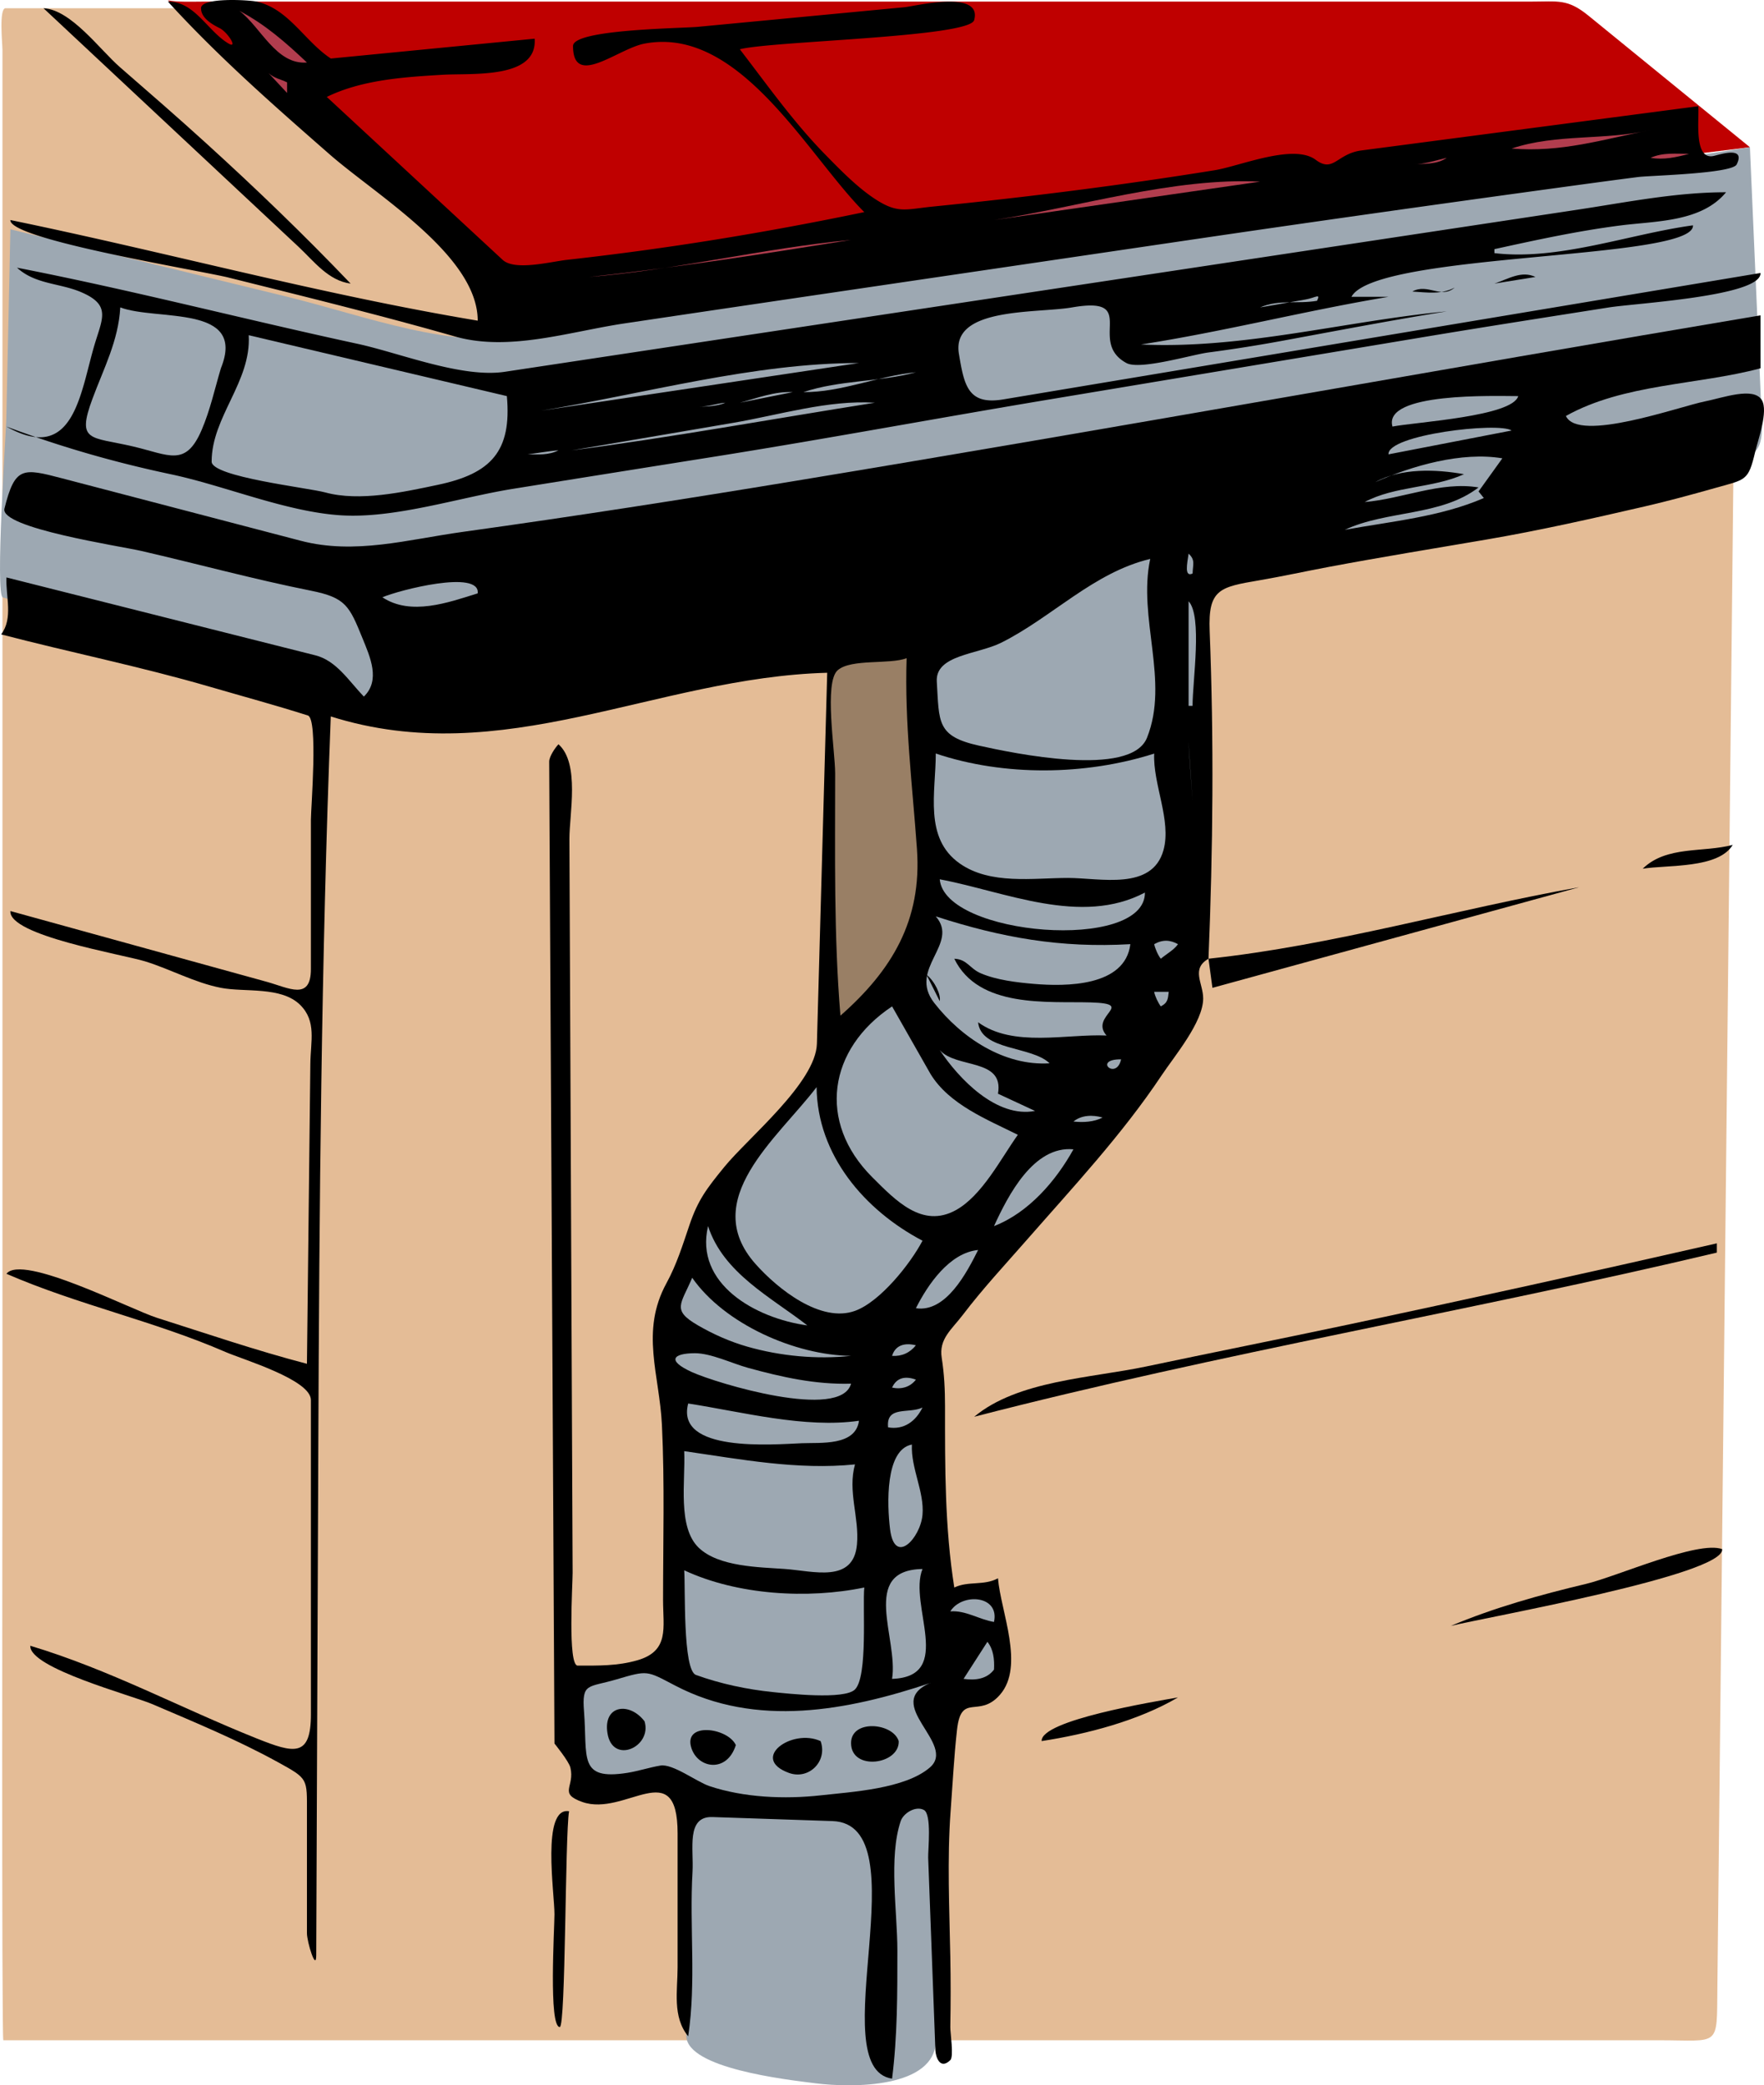 <svg xmlns="http://www.w3.org/2000/svg" viewBox="0 0 349.833 413.562"><path d="M39.867 1.631H1.102c-1.347 0-.616 7.073-.616 8.275v276.053c0 6.979-.188 118.67.175 118.67h328.45c12.063 0 11.35 1.547 11.477-10.416l.74-69.939 2.236-211.3.74-69.939c.018-1.645 1.245-9.079.11-10.417-1.253-1.478-10.678-1.086-12.483-1.27L39.861 1.635" fill="#e4bc96"/><path d="M33.304.057l62.763 53.525c4.679 3.99 5.417 5.98 11.118 5.275l28.578-3.534 193.8-23.965 17.474-2.161-31.974-26.053C310.844-.293 309.071.317 303.558.317H40.536c-2.26.001-5.416.14-7.236-.26" fill="#bf0000"/><path d="M134.38 357.37l1.73 46.471c.236 6.351 19.6 8.573 25.613 9.324 7.258.908 23.796 1.025 23.891-8.548l.487-49.347c-17.24.71-34.48 1.41-51.72 2.11M2.063 45.476l-.813 37.61c-.057 2.626-2.253 34.936-.688 35.398l78.198 23.075c3.424 1.01 7.204-.523 10.648-1.195l31.567-6.16 100.72-19.652 115.43-22.523c8.438-1.646 12.665.417 12.28-8.447l-2.364-54.384-157.28 24.488-83.538 13.006c-17.176 2.674-32.892-3.847-49.758-7.958-18.141-4.417-36.275-8.836-54.409-13.256" fill="#9da8b2"/><path d="M65.596 11.61l40.432-3.938c.601 8.056-12.449 6.813-18.223 7.155-7.648.453-16.026.988-22.997 4.396l23.449 21.725 11.426 10.586c2.42 2.242 9.556.354 12.776-.003 19.928-2.214 39.308-5.377 58.942-9.466-11.238-11.229-24.686-37.047-43.623-33.407-5.266 1.012-14.136 8.884-14.136.458 0-3.318 21.457-3.48 24.762-3.794l40.993-3.892c1.94-.184 15.503-3.572 13.794 2.566-.948 3.407-40.207 4.143-46.47 5.777 5.418 7.042 10.579 14.366 16.804 20.739 2.956 3.026 6.442 6.613 9.976 8.927 4.577 2.998 6.066 2.07 11.61 1.516 18.67-1.865 37.26-4.208 55.783-7.195 4.991-.805 15.636-5.355 20.032-2.065 3.542 2.651 4.183-1.215 9.063-1.856l66.811-8.777c.211 2.531-.986 10.876 3.149 9.845 1.354-.337 6.284-1.925 4.463 1.708-.92 1.835-17.181 2.192-19.528 2.491-5.512.703-11.016 1.46-16.521 2.214-24.237 3.319-48.454 6.733-72.656 10.301-23.607 3.48-47.216 6.957-70.824 10.438a29714.578 29714.578 0 00-40.961 6.069c-10.977 1.634-22.958 5.67-33.708 2.599-14.872-4.25-29.874-7.928-44.878-11.677-5.646-1.41-43.571-7.567-43.274-11.411 30.975 6.38 61.457 14.748 92.676 19.955 0-12.881-20.063-24.836-29.346-32.964C54.236 20.863 43.321 11.294 33.303.32c5.276-.061 7.834 5.799 11.945 8.271 2.074 1.248-.058-2.195-1.705-3.019-1.536-.768-3.677-2.01-3.677-3.938 0-2.229 9.627-1.633 11.027-1.314 6.379 1.445 9.513 7.862 14.725 11.29"/><path d="M69.534 56.242c-4.421-.575-7.237-4.399-10.281-7.247L39.527 30.541 8.627 1.632c5.473.294 11.181 8.229 15.148 11.68 5.696 4.953 11.391 9.897 16.977 14.975 9.93 9.026 19.519 18.249 28.782 27.955"/><path d="M60.87 12.397c-6.102.497-9.15-7.033-13.389-10.24 5.129 2.696 9.23 6.309 13.389 10.24M46.695 8.984l3.938 2.625c-1.313-.874-2.626-1.75-3.938-2.625M56.932 16.335v2.1l-3.674-3.938c1.18 1.071 2.358 1.183 3.674 1.838M62.708 23.16l35.08 31.678-35.08-31.678M327.35 25.785c-9.529 1.881-17.738 4.49-27.566 3.677 8.89-2.992 18.53-1.561 27.57-3.677M334.96 30.511c-2.507.67-5.006 1.244-7.615.79 2.44-1.101 5-.79 7.62-.79M286.92 31.3c-1.945 1.35-4.517 1.145-6.827 1.313 2.4-.02 4.52-.786 6.83-1.313M197.13 43.638c16.803-2.564 35.781-8.48 52.77-7.612l-52.77 7.612" fill="#b13d4e"/><path d="M342.31 38.125c-4.861 5.913-13.842 5.693-20.742 6.563-8.484 1.07-16.844 2.891-25.202 4.725v.787c12.742 1.53 26.772-3.789 39.381-5.512.445 6.969-62.905 5.256-67.734 14.178h7.351c-16.436 2.737-32.641 6.902-49.096 9.45 20.277.962 40.54-4.647 60.647-6.563-10.807 1.731-21.536 3.794-32.294 5.776a289.48 289.48 0 01-14.987 2.377c-3.233.421-13.571 3.55-16.254 2.087-7.866-4.291 2.721-13.362-10.766-11.027-6.991 1.21-23.994-.12-22.446 9.189 1.041 6.265 1.781 10.228 8.785 9.059l36.027-6.015 99.511-16.615 14.644-2.445c.254 4.614-24.629 5.977-30.076 6.834-12.209 1.922-24.42 3.824-36.611 5.856l-74.289 12.383c-22.303 3.717-44.536 7.871-66.865 11.417a26114.865 26114.865 0 00-39.459 6.3c-10.856 1.741-23.596 5.991-34.403 5.256-10.88-.739-22.852-5.865-33.604-8.14-11.145-2.358-21.879-5.449-32.556-9.45 13.603 7.672 14.681-7.133 17.601-16.638 1.528-4.975 3.021-7.53-2.767-10.01-4.286-1.836-9.098-1.526-12.731-4.857 22.659 4.415 44.928 10.212 67.481 15.087 8.405 1.817 20.718 6.849 29.272 5.556l20.885-3.156 191.82-28.986c9.84-1.485 19.52-3.461 29.47-3.461"/><path d="M168.78 47.576c-17.323 2.779-34.533 5.489-51.985 7.354 17.37-1.398 34.55-5.692 51.98-7.354" fill="#b13d4e"/><path d="M296.37 56.242c2.802-.935 5.374-2.636 8.138-1.313l-8.14 1.313M288.49 57.029c-2.599 1.425-5.514.97-8.402.787 3.07-1.697 5.73 1.538 8.4-.787"/><path d="M261.19 59.654c.768-1.585-.264-.604-2.342-.243l-8.947 1.555c3.8-1.63 7.43-.634 11.29-1.312M43.805 73.043c-1.227 4.113-2.113 8.254-3.806 12.208-3.196 7.462-6.432 4.97-13.652 3.282-8.429-1.97-11.218-.789-8.008-9.452 2.242-6.053 5.148-11.511 5.515-18.114 7.267 2.744 25.119-.67 19.951 12.076M242.29 61.754h3.674-3.67" fill="#9da8b2"/><path d="M349.14 73.043c-12.519 3.346-27.091 3.024-38.591 9.453 2.415 5.382 22.598-1.9 27.566-2.889 3.574-.711 9.661-2.966 11.289-.262 1.322 2.196-.774 7.963-1.313 10.238-1.391 5.88-1.815 5.466-8.05 7.226-4.611 1.301-9.25 2.564-13.919 3.641-10.357 2.388-20.784 4.752-31.266 6.542-10.436 1.782-20.897 3.482-31.304 5.433-4.643.87-9.251 1.886-13.907 2.681-7.745 1.323-10.079 1.757-9.749 10.027.864 21.68.666 43.33-.234 65.004 24.888-2.671 48.915-9.787 73.512-14.178l-72.725 19.952-.787-5.774c-3.521 2.044-1.051 4.841-1.051 7.875 0 4.689-5.673 11.398-8.226 15.229-7.85 11.78-17.539 22.135-26.839 32.758-4.236 4.839-8.669 9.597-12.563 14.721-2.273 2.991-4.819 4.813-4.225 8.572.504 3.183.656 6.36.656 9.582 0 12.181-.062 23.917 1.838 35.97 2.763-1.347 5.909-.321 8.664-1.838.534 6.57 5.359 17.424.393 23.103-4.206 4.809-7.684-.553-8.518 6.956-.598 5.38-.873 10.8-1.271 16.197-.698 9.456-.238 19.346-.055 28.829.091 4.674.084 9.24 0 13.914-.021 1.132.723 5.86 0 6.563-2.07 2.014-2.915-.68-2.964-1.989l-1.428-38.141c-.056-1.47.758-8.639-.858-9.489-1.638-.861-4.062.634-4.597 2.232-2.412 7.201-.654 17.962-.654 25.604 0 8.502.021 17.009-1.052 25.459-14.054-2.104 5.855-50.49-11.82-51.084l-23.805-.8c-5.257-.177-3.688 6.378-3.95 10.819-.639 10.877.76 21.837-.857 32.663-3.176-3.852-2.1-9.073-2.1-13.686v-26.547c0-15.735-10.392-3.211-18.903-6.238-4.832-1.719-1.429-2.98-2.361-6.825-.311-1.281-3.152-4.746-3.152-4.766l-.122-22.653-.926-172.07c-.005-1.029 1.155-2.736 1.836-3.454 4.296 3.79 2.147 13.929 2.169 18.801l.196 44.583.444 100.95c.009 2.118-1.006 18.392.999 18.392 4.091 0 7.854.084 11.813-1.05 6.427-1.84 5.121-6.46 5.121-11.945 0-11.601.333-23.108-.223-34.713-.482-10.048-4.327-18.559.893-28.126 2.045-3.748 3.224-7.593 4.581-11.591 1.666-4.907 3.38-7.169 6.923-11.505 4.714-5.767 18.122-16.689 18.336-24.402l2.043-73.573c-34.134.928-64.253 19.463-98.452 8.663-1.897 48.627-2.277 97.057-2.476 145.73l-.375 91.774-.033 8.191c-.014 3.31-1.842-2.657-1.842-4.388v-23.867c0-6.851.307-6.711-5.796-10.069-8.016-4.409-16.416-7.869-24.816-11.47-4.116-1.764-24.467-7.154-24.256-11.596 15.677 4.706 29.772 12.331 44.894 18.378 7.469 2.986 10.763 3.78 10.763-4.796V277.663c0-4.036-13.45-8.018-16.96-9.543-14.094-6.128-29.289-9.356-43.424-15.501 3.177-4.006 24.564 7.052 29.855 8.733 9.899 3.146 19.675 6.494 29.741 9.119l.406-35.626.271-23.846c.052-4.544 1.253-8.426-1.99-11.675-3.753-3.76-11.042-2.495-15.752-3.416-5.221-1.021-9.95-3.686-15.061-5.259-4.494-1.383-27.062-5.116-26.682-9.967l50.861 14.04c4.335 1.197 8.734 3.803 8.734-2.531v-29.643c0-2.295 1.462-19.996-.601-20.652-6.457-2.053-12.968-3.812-19.469-5.706-13.661-3.981-27.608-6.792-41.363-10.378 2.432-3.189.892-7.559 1.049-11.292l40.336 10.168 20.924 5.275c4.205 1.06 6.668 5.124 9.625 8.186 3.35-3.247 1.231-7.876-.262-11.55-2.625-6.462-3.331-8.071-10.24-9.453-11.295-2.259-22.387-5.287-33.604-7.876-4.222-.975-28.132-4.553-27.172-8.4 2.094-8.393 3.62-8.051 11.463-5.999l47.296 12.374c10.754 2.813 21.174-.239 32.15-1.764 21.987-3.054 43.937-6.478 65.837-10.094 63.904-10.552 127.64-22.104 191.51-32.848.01 3.564.01 7.064.01 10.565"/><path d="M100.52 78.558c.992 10.946-3.139 15.364-13.653 17.588-6.907 1.461-15.579 3.371-22.354 1.518-3.385-.926-22.542-3.084-22.542-6.111 0-8.891 7.88-15.836 7.354-25.073l51.195 12.078M107.34 81.444c20.552-3.378 42.161-9.45 63.009-9.45l-63.01 9.45M181.64 73.83c-7.491.722-14.797 3.997-22.315 3.938 7.33-2.444 14.95-1.952 22.32-3.938M146.72 79.87c3.457-.923 6.889-2.283 10.501-2.103l-10.5 2.103M301.09 78.558c-1.138 4.027-20.11 5.123-24.94 6.038-1.93-6.854 20.4-6.038 24.94-6.038M143.83 79.87c-1.558.778-4.657.787-5.122.787 1.79 0 3.5-.67 5.12-.787M113.38 89.321l32.056-5.469c9.012-1.537 18.833-4.572 28.067-3.982-20.03 3.161-40.04 6.839-60.13 9.451M136.48 80.657l-25.5 4.683 25.5-4.683M299.78 85.382l-24.415 4.726c-.29-3.894 21.85-6.463 24.42-4.726M110.75 89.321c-2.027.993-3.933.787-6.169.787.47 0 4.95-.773 6.17-.787M293.22 97.458l1.051 1.313c-8.57 3.731-18.436 4.641-27.566 6.302 8.363-3.911 19.043-2.654 26.516-8.402-7.511-1.268-15.127 2.284-22.577 2.89 6.003-3.212 13.47-2.696 19.69-5.515-5.524-.997-12.52-1.257-17.591 1.577 7.343-3.282 17.154-6.08 25.203-4.728-1.57 2.191-3.15 4.379-4.72 6.566M236.51 113.74c-1.661.789-1.097-1.922-.786-3.938 1.38 1.3.83 2.13.79 3.94M228.11 110.85c-2.511 11.707 3.851 24.246-.643 35.47-3.198 7.991-26.53 3.065-33.357 1.548-8.383-1.863-7.834-4.624-8.328-12.68-.326-5.332 8.077-5.375 12.793-7.732 10.09-5.05 18.27-13.92 29.54-16.61M94.739 117.67c-5.844 1.838-13.272 4.516-18.903.787 3.25-1.42 19.404-5.56 18.903-.79M235.72 119.25c2.76 2.964.786 15.781.786 20.74h-.786v-20.74" fill="#9da8b2"/><path d="M179.8 130.54c-.424 12.752 1.14 25.136 2.049 37.83 1.014 14.164-4.972 24.078-15.176 33.056-1.327-15.987-1.048-32.015-1.048-48.044 0-4.488-2.261-18.107.525-20.48 2.7-2.3 10.23-1.07 13.66-2.37" fill="#997f65"/><path d="M235.72 147.34l.786 11.553c-.27-3.85-.57-7.7-.79-11.55M228.9 149.44c-.295 6.013 3.469 13.294 1.838 19.165-2.246 8.088-12.526 5.513-18.941 5.513-6.929 0-15.419 1.401-21.49-2.887-7.127-5.034-4.726-14.114-4.726-21.79 13.52 4.55 29.7 4.36 43.32.01" fill="#9da8b2"/><path d="M343.63 167.56c-2.857 4.744-12.93 3.931-17.852 4.726 4.73-4.62 12-3.15 17.85-4.73"/><path d="M227.06 177.01c.082 11.851-39.74 8.633-40.693-2.625 12.94 2.43 28 9.33 40.69 2.63" fill="#9da8b2"/><path d="M224.17 187.25c-1.037 8.451-12.835 8.415-19.166 7.876-3.356-.286-7.399-.766-10.501-2.1-2.216-.953-2.701-2.785-5.251-2.887 4.823 9.889 18.554 8.419 27.041 8.664 9.195.265-.342 2.607 3.151 6.563-7.975-.354-18.518 2.429-25.467-2.625.571 5.689 10.567 4.66 14.178 8.137-9.028.578-17.543-5.111-22.89-11.988-5.292-6.807 5.112-11.672.31-17.152 13.1 4.24 24.79 6.31 38.6 5.51M233.62 187.25c-.788 1.134-2.35 1.989-3.413 2.889-.548-.671-1.133-2.039-1.313-2.889 1.73-.97 3.2-.84 4.72 0" fill="#9da8b2"/><path d="M186.36 198.54l-2.626-5.25c1.7 1.37 2.9 4.03 2.63 5.25"/><path d="M231.78 196.7c-.163 1.364-.148 2.167-1.577 2.887-.521-.706-1.161-2.025-1.313-2.887h2.89M184.53 212.98c3.718 6.096 11.27 9.053 17.326 12.077-3.361 4.71-7.104 12.107-12.34 14.966-6.619 3.614-11.882-1.912-16.539-6.564-10.959-10.949-8.736-25.453 3.938-33.867 2.53 4.45 5.07 8.91 7.61 13.38" fill="#9da8b2"/><path d="M197.92 216.91l7.351 3.416c-7.63 1.455-15.087-6.332-18.903-12.079 3.27 3.73 12.8 1.56 11.55 8.66M222.33 210.09c-.91 4.28-5.72-.04 0 0M182.95 246.06c-2.385 4.553-8.375 12.1-13.388 13.914-6.763 2.448-15.257-4.269-19.71-9.276-11.348-12.76 4.328-24.92 12.095-35.094.13 13.45 9.48 24.4 21.01 30.46M218.66 221.64c-1.745.877-3.76.999-5.776.786 1.57-1.29 3.8-1.37 5.78-.79M212.88 227.94c-3.468 6.273-8.916 12.577-15.753 15.227 2.79-6.07 7.83-15.97 15.75-15.23" fill="#9da8b2"/><path d="M340.48 248.42c-48.949 11.619-98.554 19.954-147.28 32.556 8.652-7.21 23.147-7.659 34.13-9.976 12.922-2.726 25.873-5.307 38.794-8.039 24.845-5.255 49.603-10.73 74.36-16.377v1.84"/><path d="M160.11 262.86c-10.363-1.415-22.397-8.314-19.69-19.69 3.04 9.33 12.44 14.06 19.69 19.69M193.98 247.9c-2.237 4.457-6.358 12.457-12.341 11.551 2.35-4.67 6.65-10.99 12.34-11.55" fill="#9da8b2"/><path d="M168.78 268.9c-6.813.723-13.999.053-20.576-1.83-3.429-.981-6.776-2.468-9.85-4.258-5.191-3.023-3.308-4.138-1.079-9.402 6.41 9.2 20.48 15.38 31.51 15.49M181.64 266.8c-1.17 1.479-2.793 2.225-4.725 2.103.65-2.15 2.53-2.65 4.72-2.1M168.78 274.41c-2.015 7.386-26.661-.066-31.545-2.285-5.101-2.316-3.753-3.737.563-3.752 3.189-.011 7.41 2.036 10.501 2.887 6.71 1.85 13.45 3.36 20.48 3.15M181.64 273.62c-1.142 1.458-2.811 1.969-4.725 1.575.89-1.98 2.62-2.36 4.72-1.58M170.35 281.76c-.655 5.048-7.635 4.311-11.288 4.463-5.848.243-25.166 1.912-22.58-7.876 10.62 1.64 23.13 4.98 33.87 3.42M182.95 279.14c-1.348 2.748-3.695 4.479-6.825 3.938-.44-4.39 4.17-2.62 6.83-3.94M180.85 286.49c-.228 4.713 2.49 9.353 2.1 13.917-.395 4.606-5.515 10.196-6.432 2.887-.61-4.9-.99-15.81 4.33-16.81M169.56 290.42c-1.493 5.363.881 10.525.393 15.884-.706 7.735-8.601 5.269-14.308 4.858-5.017-.36-13.099-.401-17.064-4.2-4.272-4.093-2.623-13.206-2.89-19.167 11.2 1.61 22.48 3.79 33.87 2.63" fill="#9da8b2"/><path d="M341.53 307.23c.608 5.064-46.644 13.476-53.821 15.227 8.637-3.635 17.739-6.174 26.853-8.342 6.17-1.48 22.14-8.64 26.97-6.89"/><path d="M171.4 314.84c-.355 3.909.728 17.624-1.838 20.213-2.082 2.101-13.457.813-16.279.526-5.124-.522-10.43-1.645-15.266-3.402-2.65-.964-2.073-17.476-2.325-20.752 10.52 4.91 24.48 5.75 35.72 3.41M182.95 311.17c-2.883 7.08 6.468 21.352-6.038 21.79 1.3-7.94-6.46-21.6 6.04-21.79M197.13 321.67c-3.023-.504-5.553-2.319-8.663-2.1 2.31-3.72 9.83-3.22 8.66 2.1M197.13 331.12c-1.429 1.896-3.722 2.166-6.038 1.839l4.727-7.351c1.18 1.47 1.43 3.44 1.31 5.51" fill="#9da8b2"/><path d="M184.53 333.74c-9.765 4.207 5.365 12.095-.132 16.804-4.942 4.233-15.409 4.818-21.66 5.514-7.125.792-15.217.454-22.053-1.837-2.517-.843-7.265-4.481-9.714-4.069-2.22.373-4.359 1.098-6.563 1.444-9.794 1.538-7.874-3.059-8.587-12.187-.446-5.713.771-4.684 6.355-6.325 6.359-1.87 6.011-1.782 11.682 1.183 16.15 8.48 34.24 4.98 50.67-.5" fill="#9da8b2"/><path d="M233.62 336.63c-7.823 4.618-18.089 7.29-27.041 8.663-.23-4.15 22.38-7.82 27.04-8.66M127.82 341.36c1.58 5.085-6.351 8.701-7.351 2.363-.89-5.59 4.36-6.26 7.35-2.36M145.93 346.08c-1.726 5.54-7.438 4.714-8.795.656-1.77-5.29 7.15-4.15 8.79-.66M178.23 345.3c.19 4.683-9.45 5.993-9.45.394 0-4.77 8.31-4.05 9.45-.39M162.74 345.3c1.43 4.007-2.336 7.755-6.299 6.303-7.79-2.86.61-8.91 6.3-6.3M112.85 359.21c-.802 5.044-.648 42.794-1.837 42.794-2.245 0-1.05-19.661-1.05-22.364.01-4.1-2.63-21.34 2.89-20.43"/></svg>